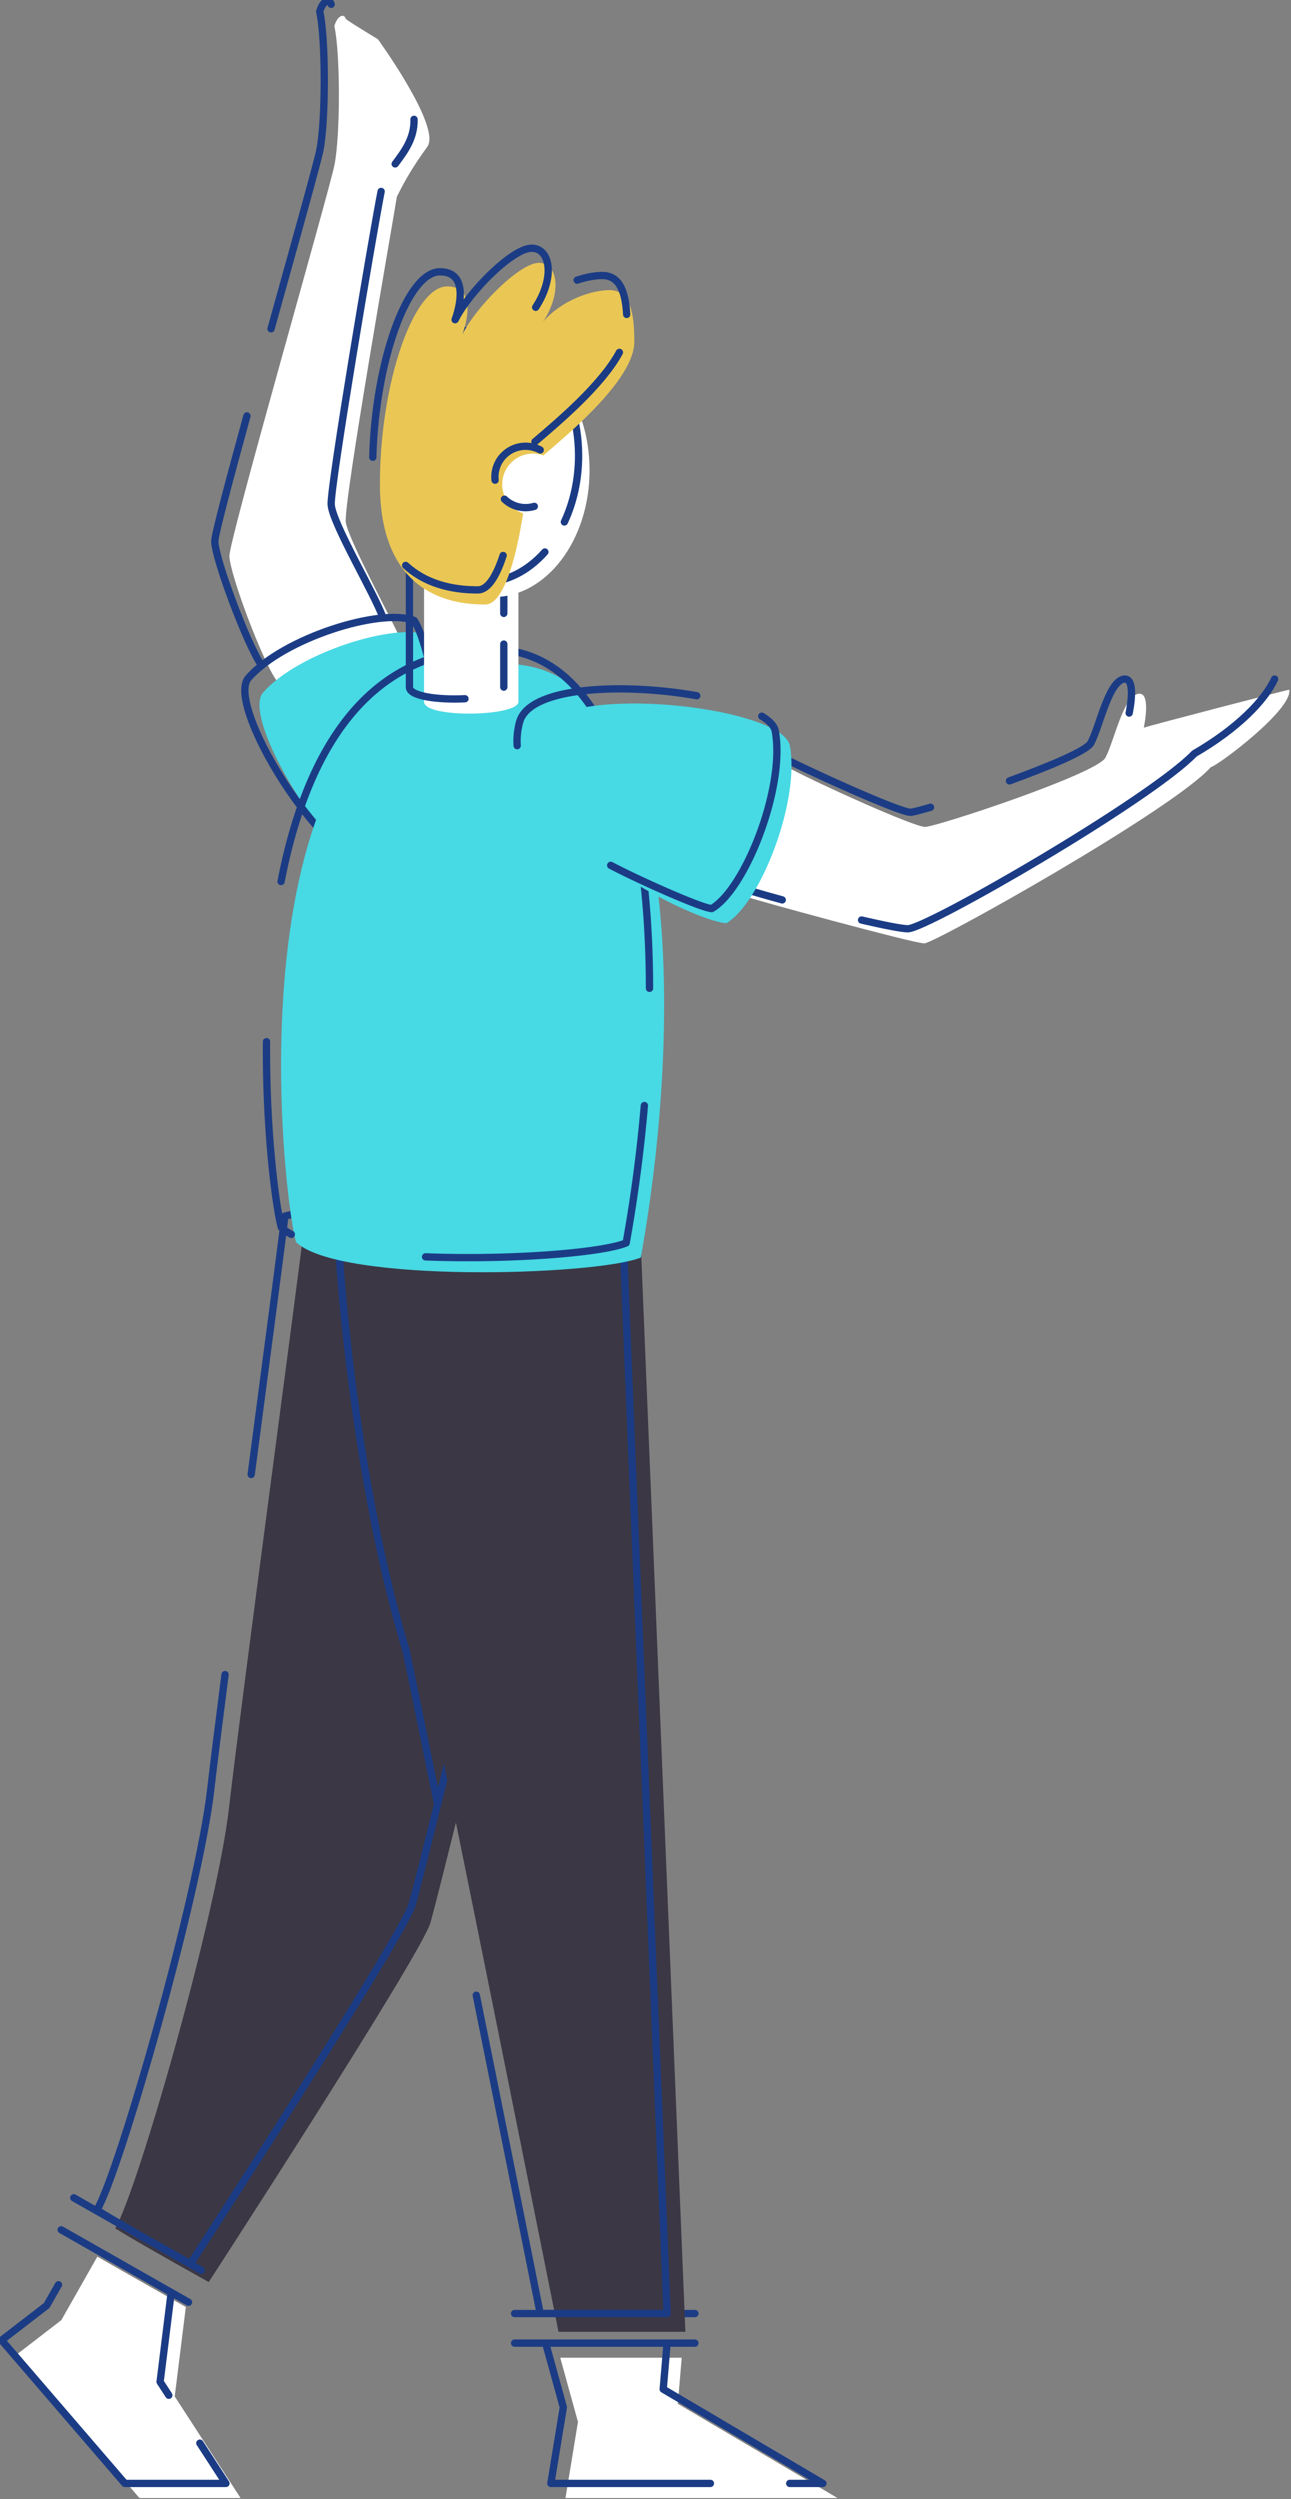 <?xml version="1.0" encoding="UTF-8"?>
<svg xmlns="http://www.w3.org/2000/svg" width="188" height="364" viewBox="0 0 188 364" xml:space="preserve">
  <rect x="0" y="0" width="188" height="364" fill="#808080" stroke="none"/>
  <path fill="#3B3744" d="M44.141 179.783c-.453 4.416-9.022 68.091-10.793 83.523-1.771 15.432-13.281 55.684-16.57 61.249 3.436 2.15 13.618 7.815 13.618 7.815s31.033-47.814 32.298-52.367c1.266-4.555 6.662-26.563 6.662-26.563l-7.421-77.919-17.794 4.262z"></path>
  <path fill="#FFF" d="M40.233 99.056c-2.088-2.939-6.824-15.598-6.824-18.096s14.4-52.608 15.283-56.87c.881-4.261.881-16.311 0-20.279.385-1.477 1.4-1.958 1.667-1.05.696.564 4.663 2.941 4.663 2.941s9.279 12.79 7.207 15.667c-2.072 2.878-3.133 4.675-4.438 7.284-.5 3.223-7.819 44.749-7.436 47.41.384 2.661 7.742 16.089 7.934 17.049-1.611.806-17.122 6.938-18.056 5.944z"></path>
  <path fill="none" stroke="#1B3C85" stroke-width="1.065" stroke-linecap="round" stroke-linejoin="round" stroke-miterlimit="10" d="M39.469 47.889c3.413-12.28 6.686-23.966 7.092-25.928.882-4.262.882-16.312 0-20.279.387-1.478 1.4-1.958 1.668-1.05M38.102 96.926c-2.088-2.939-6.823-15.597-6.823-18.095 0-.946 2.065-8.724 4.681-18.253"></path>
  <path fill="#FFF" d="m14.174 328.676-5.243 9.239-6.563 5.059 17.941 20.855h14.727l-9.592-14.799 1.618-13.023M81.586 343.394l2.579 9.34-1.817 11.095h39.615l-23.256-13.727.566-6.708"></path>
  <path fill="none" stroke="#1B3C85" stroke-width="1.065" stroke-linecap="round" stroke-linejoin="round" stroke-miterlimit="10" d="M32.773 243.896c-.931 7.234-1.685 13.238-2.087 16.748-1.771 15.432-13.281 55.684-16.57 61.249 3.436 2.149 13.618 7.815 13.618 7.815s31.032-47.814 32.298-52.367c1.265-4.555 6.662-26.564 6.662-26.564l-7.422-77.918-17.793 4.263c-.227 2.208-2.482 19.23-4.902 37.63M74.936 336.956h26.257M74.936 341.265h26.257M115.002 361.699h4.832l-23.256-13.727.567-6.707M79.457 341.265l2.579 9.339-1.819 11.095h23.236M10.745 320.103l18.549 10.552M8.905 324.76l18.549 10.552M24.583 348.859l-1.269-1.958 1.618-13.023M8.515 332.765l-1.714 3.019-6.563 5.061 17.942 20.854h14.725l-3.803-5.866"></path>
  <path fill="#3B3744" d="M51.991 183.644c0 2.684 2.213 34.313 9.795 59.367 5.01 23.932 19.544 96.608 19.544 96.608h18.477l-6.652-162.352-41.164 6.377z"></path>
  <path fill="none" stroke="#1B3C85" stroke-width="1.065" stroke-linecap="round" stroke-linejoin="round" stroke-miterlimit="10" d="M69.356 290.591a34112.85 34112.85 0 0 1 9.311 46.365h18.478l-6.652-162.351-41.164 6.377c0 2.682 2.213 34.312 9.795 59.367a4314.264 4314.264 0 0 1 4.606 22.434"></path>
  <path fill="#FFF" d="M115.264 112.043c4.273 2.262 17.814 8.39 19.449 8.39 1.633 0 25.008-7.721 26.264-10.081 1.258-2.36 2.514-8.643 4.65-9.271s.936 4.901.936 4.901c1.264-.416 21.273-5.628 21.182-5.523.516 2.866-10.293 10.986-11.424 11.276-5.564 6.242-40.213 25.657-41.721 25.664-1.508.007-24.914-6.375-26.389-6.932.295-2.164 5.025-16.884 7.053-18.424z"></path>
  <path fill="none" stroke="#1B3C85" stroke-width="1.065" stroke-linecap="round" stroke-linejoin="round" stroke-miterlimit="10" d="M57.549 23.873c1.334-1.789 2.816-3.718 2.744-6.493M55.779 90.008c-1.079-3.237-7.386-13.761-7.55-16.519-.158-2.646 6.132-39.87 7.273-45.609"></path>
  <path fill="#47D9E4" d="M58.643 128.38c-7.361 3.175-23.965-23.277-20.352-27.493 5.049-5.802 19.265-10.269 24.139-8.391 2.457 3.362 8.74 30.48-3.787 35.884z"></path>
  <path fill="none" stroke="#1B3C85" stroke-width="1.065" stroke-linecap="round" stroke-linejoin="round" stroke-miterlimit="10" d="M56.513 126.25c-7.361 3.175-23.966-23.277-20.351-27.492 5.048-5.802 19.264-10.269 24.138-8.392 2.458 3.363 8.74 30.48-3.787 35.884zM125.463 133.998c3.236.75 5.844 1.271 6.742 1.271 2.766 0 35.188-18.725 41.723-25.511 6.283-3.644 10.24-7.72 11.688-10.857M106.889 128.967c1.15.437 3.82 1.225 7.025 2.1M147.004 113.733c5.797-2.116 11.254-4.403 11.844-5.51 1.256-2.36 2.514-8.644 4.648-9.271 2.137-.628.936 4.901.936 4.901M113.135 109.914c4.271 2.262 17.814 8.39 19.447 8.39.307 0 1.379-.271 2.928-.729"></path>
  <path fill="#47D9E4" d="M73.682 96.705c24.539-.001 26.427 48.703 19.632 86.456-6.607 2.643-43.983 3.775-50.214-2.265-2.265-8.305-10.318-84.188 30.582-84.191z"></path>
  <path fill="none" stroke="#1B3C85" stroke-width="1.065" stroke-linecap="round" stroke-linejoin="round" stroke-miterlimit="10" d="M40.933 128.386c3.474-17.986 11.942-33.81 30.618-33.811 16.807-.001 22.988 22.842 23.033 49.367M42.426 179.783c-.59-.314-1.079-.652-1.455-1.017-.786-2.881-2.269-13.896-2.162-27.053M93.836 161.017a220.63 220.63 0 0 1-2.652 20.014c-3.704 1.481-17.076 2.489-29.211 2.024"></path>
  <path fill="#47D9E4" d="M77.803 107.27c2.297-8.299 36.085-4.523 37.218 1.328 1.51 8.118-4.342 23.03-9.25 25.862-4.529-.189-31.876-13.067-27.968-27.19z"></path>
  <path fill="none" stroke="#1B3C85" stroke-width="1.065" stroke-linecap="round" stroke-linejoin="round" stroke-miterlimit="10" d="M110.932 104.311c1.113.669 1.813 1.396 1.961 2.157 1.51 8.117-4.342 23.029-9.25 25.861-1.447-.06-10.376-4.022-14.711-6.295M75.314 108.603a10.417 10.417 0 0 1 .359-3.463c1.446-5.228 15.387-5.665 25.792-3.81"></path>
  <path fill="#FFF" d="M75.494 102.207c0 2.164-13.74 2.442-13.74 0V82.718h13.74v19.489z"></path>
  <path fill="none" stroke="#1B3C85" stroke-width="1.065" stroke-linecap="round" stroke-linejoin="round" stroke-miterlimit="10" d="M73.364 93.808v6.269M67.712 101.768c-3.788.19-8.089-.325-8.089-1.691V80.588h13.74v8.75"></path>
  <ellipse fill="#FFF" cx="71.805" cy="68.494" rx="14.048" ry="18.474"></ellipse>
  <path fill="none" stroke="#1B3C85" stroke-width="1.065" stroke-linecap="round" stroke-linejoin="round" stroke-miterlimit="10" d="M79.348 80.394c-2.457 2.771-5.65 4.444-9.141 4.444-7.758 0-14.048-8.271-14.048-18.474s6.29-18.475 14.048-18.475c7.759 0 14.049 8.271 14.049 18.475 0 3.54-.758 6.847-2.07 9.657"></path>
  <path fill="#EAC754" d="M55.326 70.508c0-14.714 4.886-28.795 9.803-28.795s2.21 6.98 2.21 6.98c2.045-4.092 8.363-10.41 11.132-10.41s3.43 4.272.602 8.604c2.708-3.188 7.101-4.633 9.688-4.633 3.189 0 3.61 3.791 3.61 7.522 0 6.6-13.841 16.728-15.405 18.473-.12 2.167-1.926 19.798-6.317 19.798-4.395 0-15.323-1.08-15.323-17.539z"></path>
  <path fill="none" stroke="#1B3C85" stroke-width="1.065" stroke-linecap="round" stroke-linejoin="round" stroke-miterlimit="10" d="M73.267 80.904c-.94 2.877-2.155 5.013-3.685 5.013-2.471 0-7.01-.342-10.509-3.57M90.202 51.32c-2.561 4.777-8.943 10.156-12.301 13.015M84.051 40.801c1.352-.457 2.635-.677 3.644-.677 2.659 0 3.394 2.634 3.565 5.672M54.285 66.595c.372-14.048 5.061-27.012 9.779-27.012 4.917 0 2.209 6.98 2.209 6.98 2.046-4.092 8.364-10.41 11.132-10.41 2.769 0 3.43 4.272.602 8.605"></path>
  <circle fill="#FFF" cx="77.603" cy="70.53" r="4.468"></circle>
  <path fill="none" stroke="#1B3C85" stroke-width="1.065" stroke-linecap="round" stroke-linejoin="round" stroke-miterlimit="10" d="M72.095 69.937a4.468 4.468 0 0 1 6.574-4.4M77.807 73.751a4.5 4.5 0 0 1-1.269.183 4.458 4.458 0 0 1-3.081-1.232"></path>
</svg>

